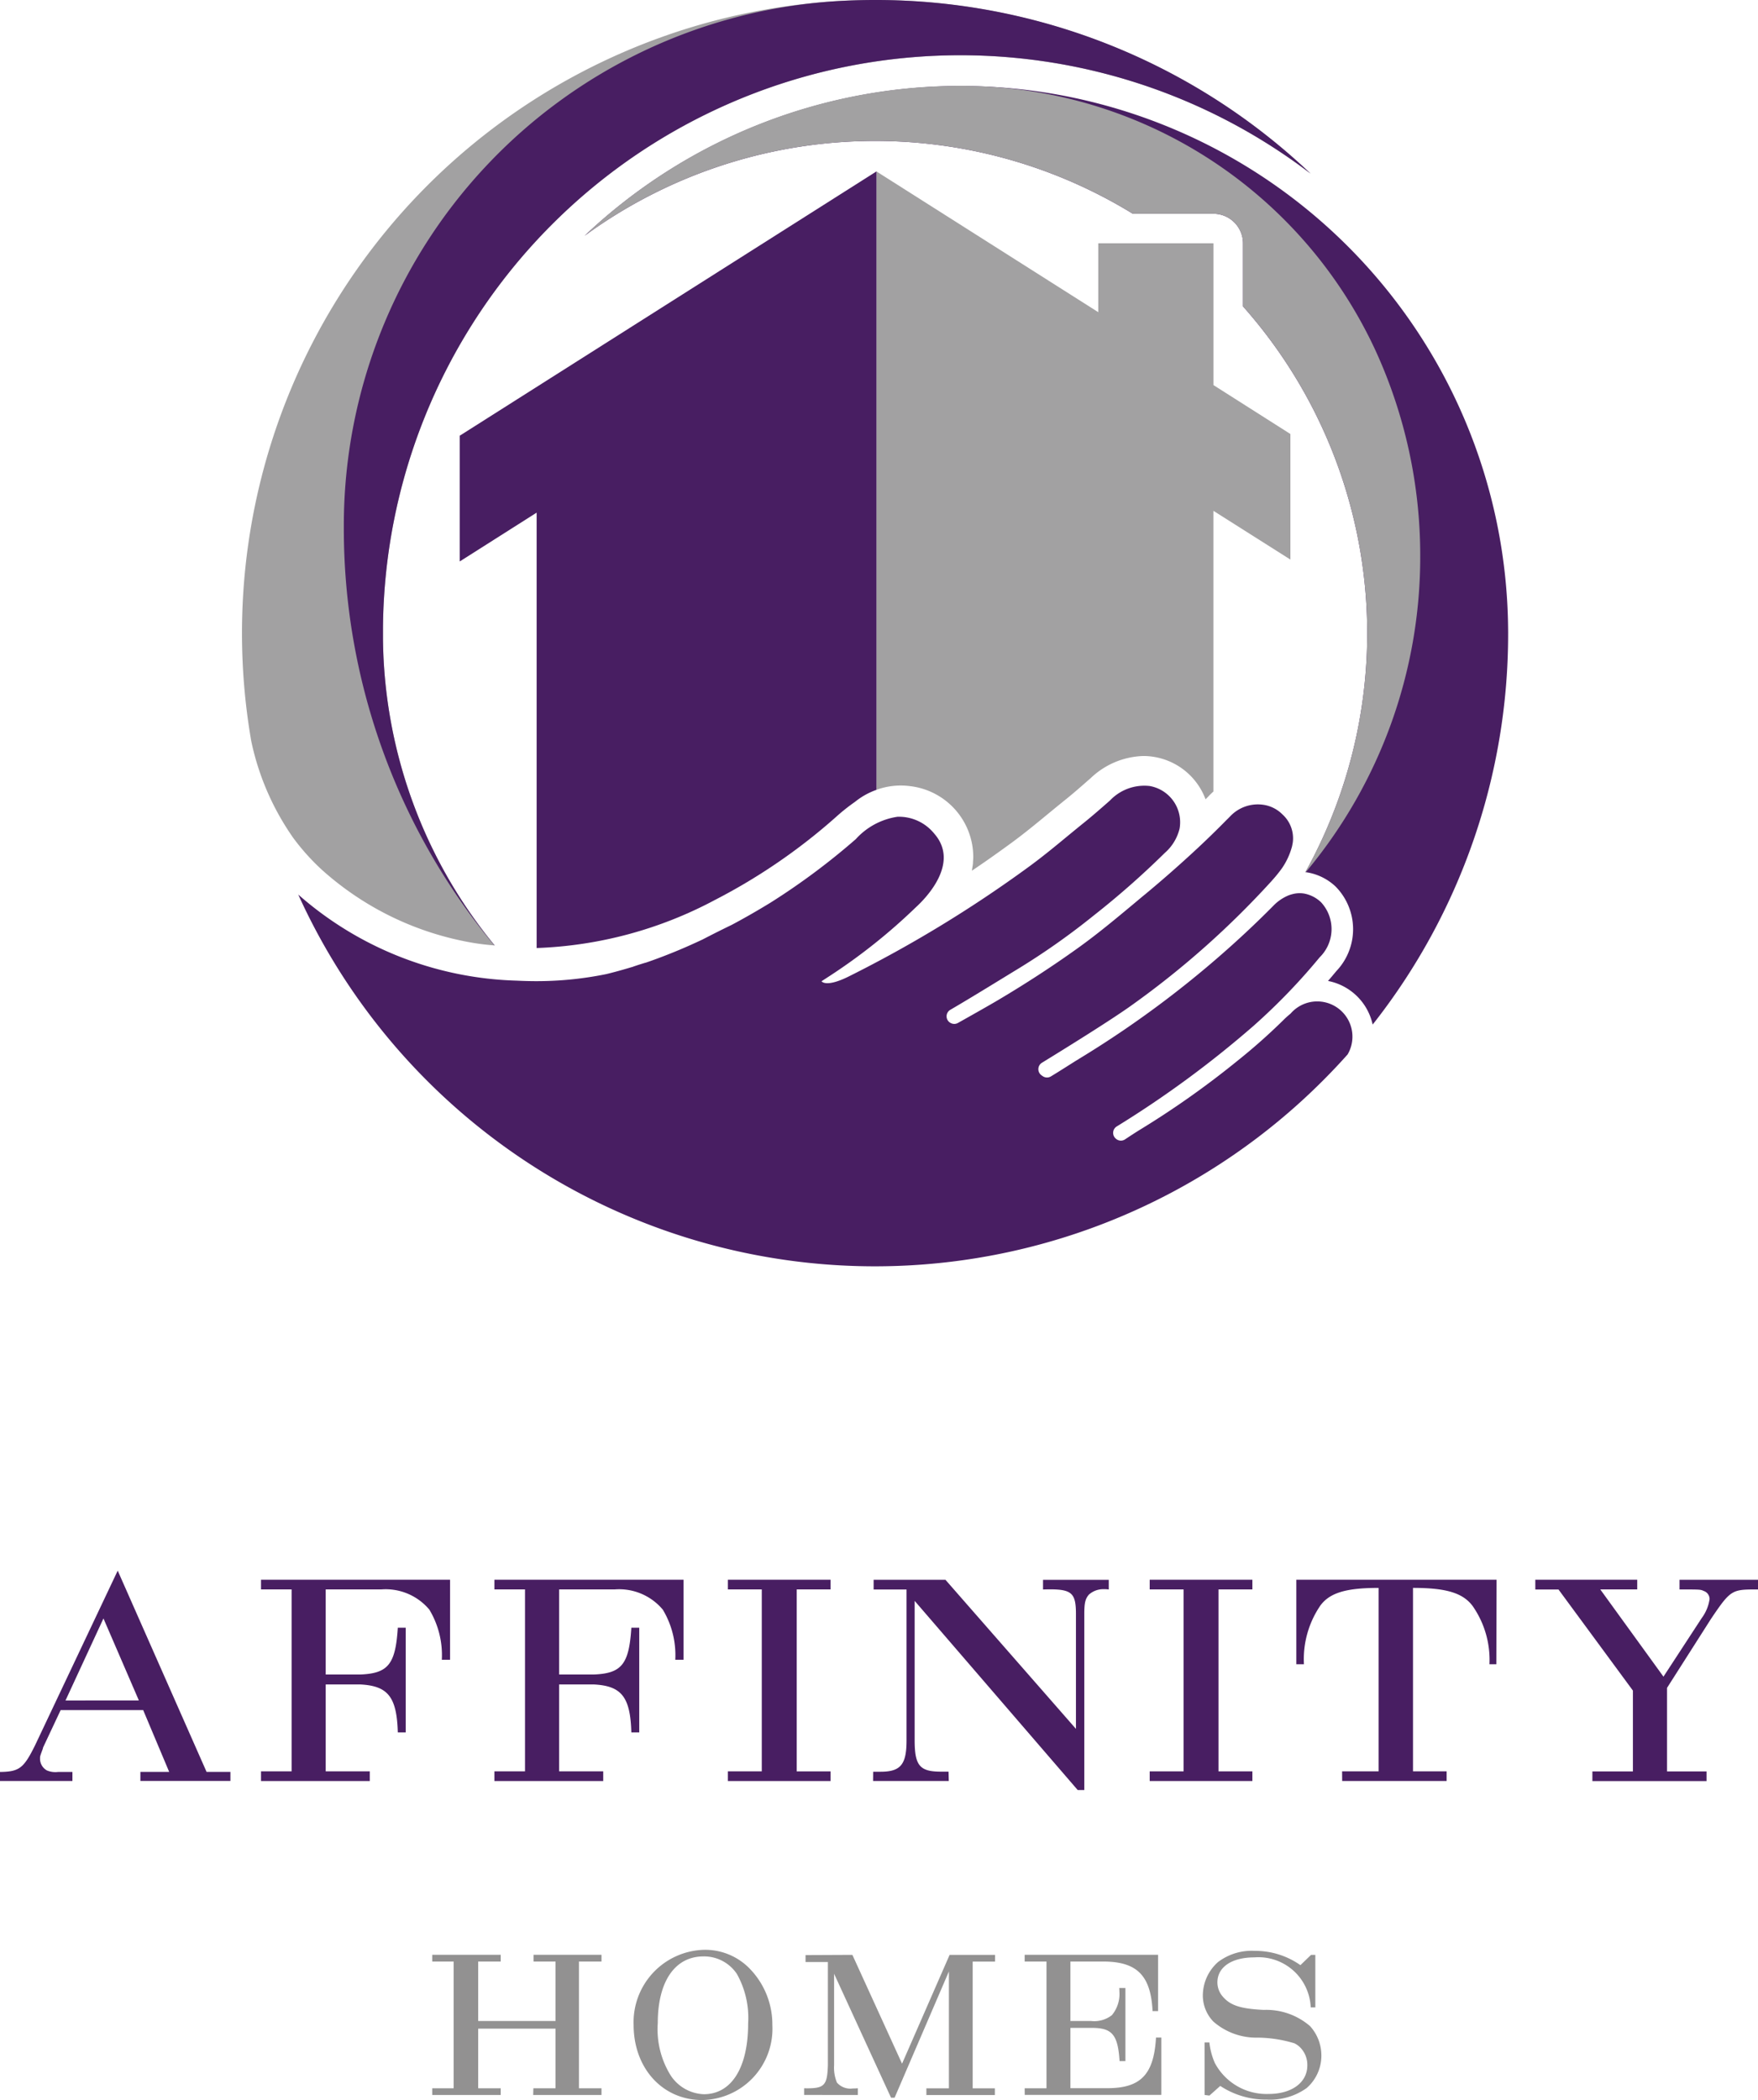 <svg xmlns="http://www.w3.org/2000/svg" width="106.817" height="127.585" viewBox="0 0 106.817 127.585"><g transform="translate(14.703)"><path d="M120.065,43.977a38.3,38.3,0,0,1-8.231,23.78,3.451,3.451,0,0,0-2.713-2.65q.259-.3.507-.6a3.692,3.692,0,0,0-.045-5.134,3.309,3.309,0,0,0-1.665-.85c-.051-.009-.1-.017-.149-.022l-.022,0a29.917,29.917,0,0,0-3.791-34.376V20.292a1.8,1.8,0,0,0-1.795-1.795h-4.9A29.921,29.921,0,0,0,63.95,19.836,33.256,33.256,0,0,1,120.063,43.7C120.065,43.792,120.065,43.885,120.065,43.977Z" transform="translate(-43.133 -5.511)" fill="#481e62"/><path d="M114.724,39.3a29.858,29.858,0,0,1-6.963,19.209l-.016-.011a29.917,29.917,0,0,0-3.791-34.376V20.292a1.8,1.8,0,0,0-1.795-1.795h-4.9A29.921,29.921,0,0,0,63.95,19.836a33.13,33.13,0,0,1,22.841-9.109h.139a27.709,27.709,0,0,1,25.081,16.088A29.876,29.876,0,0,1,114.724,39.3Z" transform="translate(-43.133 -5.511)" fill="#a2a1a2"/><path d="M86.061,10.544A35.082,35.082,0,0,0,29.706,38.08c0,.128,0,.257,0,.386s0,.258,0,.387a29.774,29.774,0,0,0,6.785,18.583h-.019c-.409-.03-.818-.077-1.224-.142A18.327,18.327,0,0,1,26,52.849a13.57,13.57,0,0,1-1.74-1.935,15.941,15.941,0,0,1-2.56-5.9,38.468,38.468,0,0,1,64.365-34.47Z" transform="translate(-21.139 0)" fill="#a2a1a2"/><g transform="translate(38.544 10.415)"><path d="M112.483,107.725c0,.021,0,.042,0,.063C112.482,107.767,112.482,107.746,112.483,107.725Z" transform="translate(-106.61 -65.758)" fill="#a2a1a2"/><path d="M100.416,66.039v0C100.408,66.054,100.4,66.076,100.416,66.039Z" transform="translate(-100.407 -44.341)" fill="#a2a1a2"/><path d="M120.9,34.4V25.785h-7V29.97l-13.478-8.551v21.7c.007-.016.013-.031,0,0V58.989a4.312,4.312,0,0,1,2.032-.226,4.34,4.34,0,0,1,3.851,4.28c0,.116-.008.23-.018.343,0,.021,0,.042,0,.063-.01.106-.027.21-.045.314-.008.047-.011.094-.02.141q1.184-.8,2.387-1.681c.784-.572,1.564-1.216,2.252-1.783l.057-.047c.336-.276.684-.561,1.032-.841.46-.37.922-.776,1.369-1.169l.116-.1a4.828,4.828,0,0,1,3.21-1.349,4.042,4.042,0,0,1,3.774,2.63l.044-.044c.054-.053.088-.086.135-.136a3.9,3.9,0,0,1,.3-.292V42.039L125.574,45V37.371Z" transform="translate(-100.416 -21.419)" fill="#a2a1a2"/><path d="M100.426,66.018v0C100.439,65.987,100.433,66,100.426,66.018Z" transform="translate(-100.417 -44.322)" fill="#a2a1a2"/><path d="M112.388,108.168c.018-.1.035-.207.045-.314C112.423,107.958,112.405,108.063,112.388,108.168Z" transform="translate(-106.562 -65.825)" fill="#a2a1a2"/></g><path d="M61.6,109.756a76.066,76.066,0,0,0,10.952-6.667c.808-.589,1.585-1.228,2.336-1.849.35-.287.711-.584,1.07-.873.493-.4.97-.816,1.432-1.222l.112-.1a2.874,2.874,0,0,1,2.409-.869,2.235,2.235,0,0,1,1.811,2.587,2.855,2.855,0,0,1-.9,1.478,51.7,51.7,0,0,1-4.331,3.812,43.184,43.184,0,0,1-4.6,3.239c-1.093.664-2.7,1.663-4.1,2.48a.457.457,0,0,0,.036.808l.01.005a.456.456,0,0,0,.418-.015c.522-.292,1.891-1.063,2.437-1.388,1.662-.985,3.265-2.028,4.765-3.1,1.263-.9,2.388-1.842,3.579-2.834.2-.168.4-.337.609-.507,1.086-.9,2.145-1.834,3.149-2.768.6-.559,1.208-1.151,1.756-1.71l.04-.04c.069-.066.126-.123.2-.2a2.316,2.316,0,0,1,2.071-.7,2.053,2.053,0,0,1,1.118.584,1.954,1.954,0,0,1,.619,1.712l-.04.211a4.287,4.287,0,0,1-.612,1.337,8.6,8.6,0,0,1-.6.741l-.048.055a53.2,53.2,0,0,1-8.4,7.469c-1.253.912-4.255,2.768-5.541,3.557a.458.458,0,0,0-.02.765l.065.046a.457.457,0,0,0,.5.018c.5-.3,1.227-.769,1.6-1h.01l.085-.058A62.06,62.06,0,0,0,85.719,107.1a.172.172,0,0,0,.031-.029c.574-.535,1.134-1.08,1.668-1.619a2.708,2.708,0,0,1,.872-.61l.023-.011a1.9,1.9,0,0,1,.257-.084,1.7,1.7,0,0,1,.74-.035,2.023,2.023,0,0,1,1.01.528,2.4,2.4,0,0,1-.087,3.343A37.1,37.1,0,0,1,86.2,112.76a62.585,62.585,0,0,1-8.3,6.1.458.458,0,0,0-.086.707l.014.012a.453.453,0,0,0,.577.066c.3-.2.7-.46.869-.563a54.172,54.172,0,0,0,5.994-4.236,36,36,0,0,0,2.748-2.438,5.566,5.566,0,0,1,.431-.39l.017-.015.015-.016a2.14,2.14,0,0,1,3.453,2.495q-.4.449-.817.887a38.473,38.473,0,0,1-62.944-10.6A20.956,20.956,0,0,0,41.454,110c.2.01.407.018.614.023A21.221,21.221,0,0,0,46.9,109.6c.5-.123,1.005-.262,1.511-.416h.008l.036-.013.01,0,0,0c.212-.078.471-.162.794-.258l.027-.007.008,0q1.016-.349,2.055-.786.667-.281,1.343-.6l.007,0c.667-.347,1.271-.649,1.817-.912q1.176-.627,2.365-1.356l.032-.02a41.738,41.738,0,0,0,5.135-3.829,4.252,4.252,0,0,1,2.535-1.36,2.761,2.761,0,0,1,2.23,1.022c1.608,1.828-.591,4-1.12,4.482a34.983,34.983,0,0,1-5.239,4.173l-.488.317S60.214,110.439,61.6,109.756Z" transform="translate(-24.753 -50.422)" fill="#481e62"/><path d="M36.243,38.08c0,.128,0,.257,0,.386s0,.258,0,.386a29.775,29.775,0,0,0,6.785,18.584l-.019,0a39.629,39.629,0,0,1-9.145-25.383c0-.084,0-.168,0-.252A31.925,31.925,0,0,1,63.557.086Q64.839,0,66.142,0A38.328,38.328,0,0,1,92.6,10.544,35.082,35.082,0,0,0,36.243,38.08Z" transform="translate(-27.676)" fill="#481e62"/><path d="M73.67,43.117c-.016.037-.008.016,0,0v-21.7L48.346,37.476v7.64l4.674-2.967V68.6a24.839,24.839,0,0,0,10.85-2.929,35.6,35.6,0,0,0,7.355-5.047,11.517,11.517,0,0,1,1.133-.9,4.407,4.407,0,0,1,1.312-.735Z" transform="translate(-35.117 -11.004)" fill="#481e62"/></g><g transform="translate(26.263 118.459)"><path d="M49.516,253.61h1.3v-7.7h-1.3v-.408h4.161v.408H52.308v3.612h4.7v-3.612H55.671v-.408H59.8v.408H58.431v7.7H59.8v.408h-4.15l.011-.408h1.347v-3.624h-4.7v3.624h1.369v.408H49.516Z" transform="translate(-49.516 -245.199)" fill="#929191"/><path d="M79.657,246.09a4.863,4.863,0,0,1,1.358,3.407,4.331,4.331,0,0,1-4.269,4.556c-2.4,0-4.161-1.927-4.161-4.569a4.4,4.4,0,0,1,4.28-4.557A3.772,3.772,0,0,1,79.657,246.09Zm-5.605,3.293A5.325,5.325,0,0,0,74.8,252.5a2.515,2.515,0,0,0,2.048,1.2c1.682,0,2.695-1.608,2.695-4.3a5.471,5.471,0,0,0-.679-3,2.394,2.394,0,0,0-2.027-1.072C75.1,245.324,74.052,246.843,74.052,249.383Z" transform="translate(-60.349 -244.928)" fill="#929191"/><path d="M92.119,253.61c1.229.025,1.4-.141,1.444-1.391v-6.28H92.205v-.421l2.846-.013,3.018,6.611,2.89-6.611h2.76v.408H102.36v7.7h1.348v.408H99.547v-.408h1.369v-7.1l-3.3,7.67H97.4l-3.46-7.53v5.565a2.373,2.373,0,0,0,.172,1.046,1.083,1.083,0,0,0,.97.357,2.968,2.968,0,0,0,.3-.013v.408H92.119Z" transform="translate(-69.523 -245.199)" fill="#929191"/><path d="M117.384,253.61h1.326v-7.7h-1.326v-.408h8.106v3.42h-.334c-.108-2.17-.949-3.012-3.008-3.012h-1.984v3.612h1.251a1.734,1.734,0,0,0,1.272-.357,2.006,2.006,0,0,0,.453-1.43,1.79,1.79,0,0,0-.011-.217h.377v4.441h-.356c-.1-1.608-.452-2.029-1.714-2.017h-1.272v3.663H122.4c2.037,0,2.835-.83,2.964-3.076h.324v3.484h-8.3Z" transform="translate(-81.388 -245.199)" fill="#929191"/><path d="M137.9,250.614h.291a4.211,4.211,0,0,0,.334,1.251,3.557,3.557,0,0,0,3.267,1.876c1.412,0,2.35-.7,2.35-1.735a1.508,1.508,0,0,0-.442-1.1,1.292,1.292,0,0,0-.345-.243,7.943,7.943,0,0,0-2.21-.344,3.961,3.961,0,0,1-2.706-.97,2.277,2.277,0,0,1-.646-1.608,2.725,2.725,0,0,1,.927-2.017,3.389,3.389,0,0,1,2.232-.676,4.764,4.764,0,0,1,2.77.868l.647-.625h.259v3.191h-.28a3.181,3.181,0,0,0-3.428-3.038c-1.369,0-2.242.588-2.242,1.52a1.324,1.324,0,0,0,.248.765c.475.613,1.067.83,2.565.906a4.07,4.07,0,0,1,2.814.983,2.648,2.648,0,0,1,.69,1.787,2.608,2.608,0,0,1-.895,1.978,3.816,3.816,0,0,1-2.425.7,5.025,5.025,0,0,1-2.824-.83l-.658.587-.291-.038Z" transform="translate(-90.971 -244.985)" fill="#929191"/></g><g transform="translate(0 95.426)"><path d="M0,213.727c1.176-.018,1.439-.22,2.136-1.631l5.016-10.6,5.4,12.227H14v.55H8.53v-.55h1.75L8.7,209.969H3.685l-1.068,2.273-.015.073c-.17.458-.17.458-.17.605a.815.815,0,0,0,.418.714,1.332,1.332,0,0,0,.681.092H4.4v.55H0Zm8.438-4.344L6.286,204.4l-2.307,4.987Z" transform="translate(0 -201.5)" fill="#481e62"/><path d="M29.9,214.177h1.858V203.124H29.9v-.587H41.385v4.858h-.5a5.359,5.359,0,0,0-.758-3.043,3.462,3.462,0,0,0-2.926-1.228H33.83v5.169h2.121c1.672-.073,2.121-.623,2.26-2.841h.481v6.36h-.481c-.062-2.145-.588-2.823-2.26-2.914H33.83v5.279h2.678v.587H29.9Z" transform="translate(-14.04 -201.987)" fill="#481e62"/><path d="M56.642,214.177H58.5V203.124H56.642v-.587H68.13v4.858h-.5a5.363,5.363,0,0,0-.758-3.043,3.462,3.462,0,0,0-2.926-1.228H60.574v5.169H62.7c1.672-.073,2.121-.623,2.261-2.841h.48v6.36h-.48c-.062-2.145-.588-2.823-2.261-2.914H60.574v5.279h2.678v.587H56.642Z" transform="translate(-26.6 -201.987)" fill="#481e62"/><path d="M83.387,214.177h2.059V203.124H83.387v-.587h6.239v.587H87.567v11.053h2.059v.587H83.387Z" transform="translate(-39.16 -201.987)" fill="#481e62"/><path d="M100.029,214.2h.449c1.223,0,1.579-.44,1.579-1.907v-9.165h-2v-.587h4.366l7.927,9.055v-7.057c-.015-1.265-.294-1.466-2-1.411v-.587h3.994v.587a1.7,1.7,0,0,0-.294-.018,1.31,1.31,0,0,0-.914.33c-.216.256-.278.495-.278,1.173v10.7h-.4l-9.908-11.493v8.468c0,1.54.31,1.907,1.594,1.907h.465l.015.568h-4.6Z" transform="translate(-46.975 -201.987)" fill="#481e62"/><path d="M131.708,214.177h2.059V203.124h-2.059v-.587h6.239v.587h-2.059v11.053h2.059v.587h-6.239Z" transform="translate(-61.852 -201.987)" fill="#481e62"/><path d="M151.283,214.177H153.5V203.032c-1.966,0-2.972.293-3.545,1.081a5.78,5.78,0,0,0-.991,3.556H148.5v-5.133h12.169l-.015,5.133h-.418a5.717,5.717,0,0,0-1.022-3.538c-.589-.788-1.595-1.1-3.623-1.1v11.145h2.043v.587h-6.347Z" transform="translate(-69.736 -201.987)" fill="#481e62"/><path d="M175.882,202.537h6.193v.587H179.83l3.839,5.3,2.322-3.556a2.554,2.554,0,0,0,.48-1.155.519.519,0,0,0-.356-.495c-.2-.092-.2-.092-1.47-.092v-.587h4.768v.587h-.155c-1.44,0-1.533.055-2.709,1.8l-2.663,4.179v5.077h2.4v.587H179.35v-.587h2.462v-4.912l-4.52-6.141h-1.409Z" transform="translate(-82.596 -201.987)" fill="#481e62"/></g></svg>
